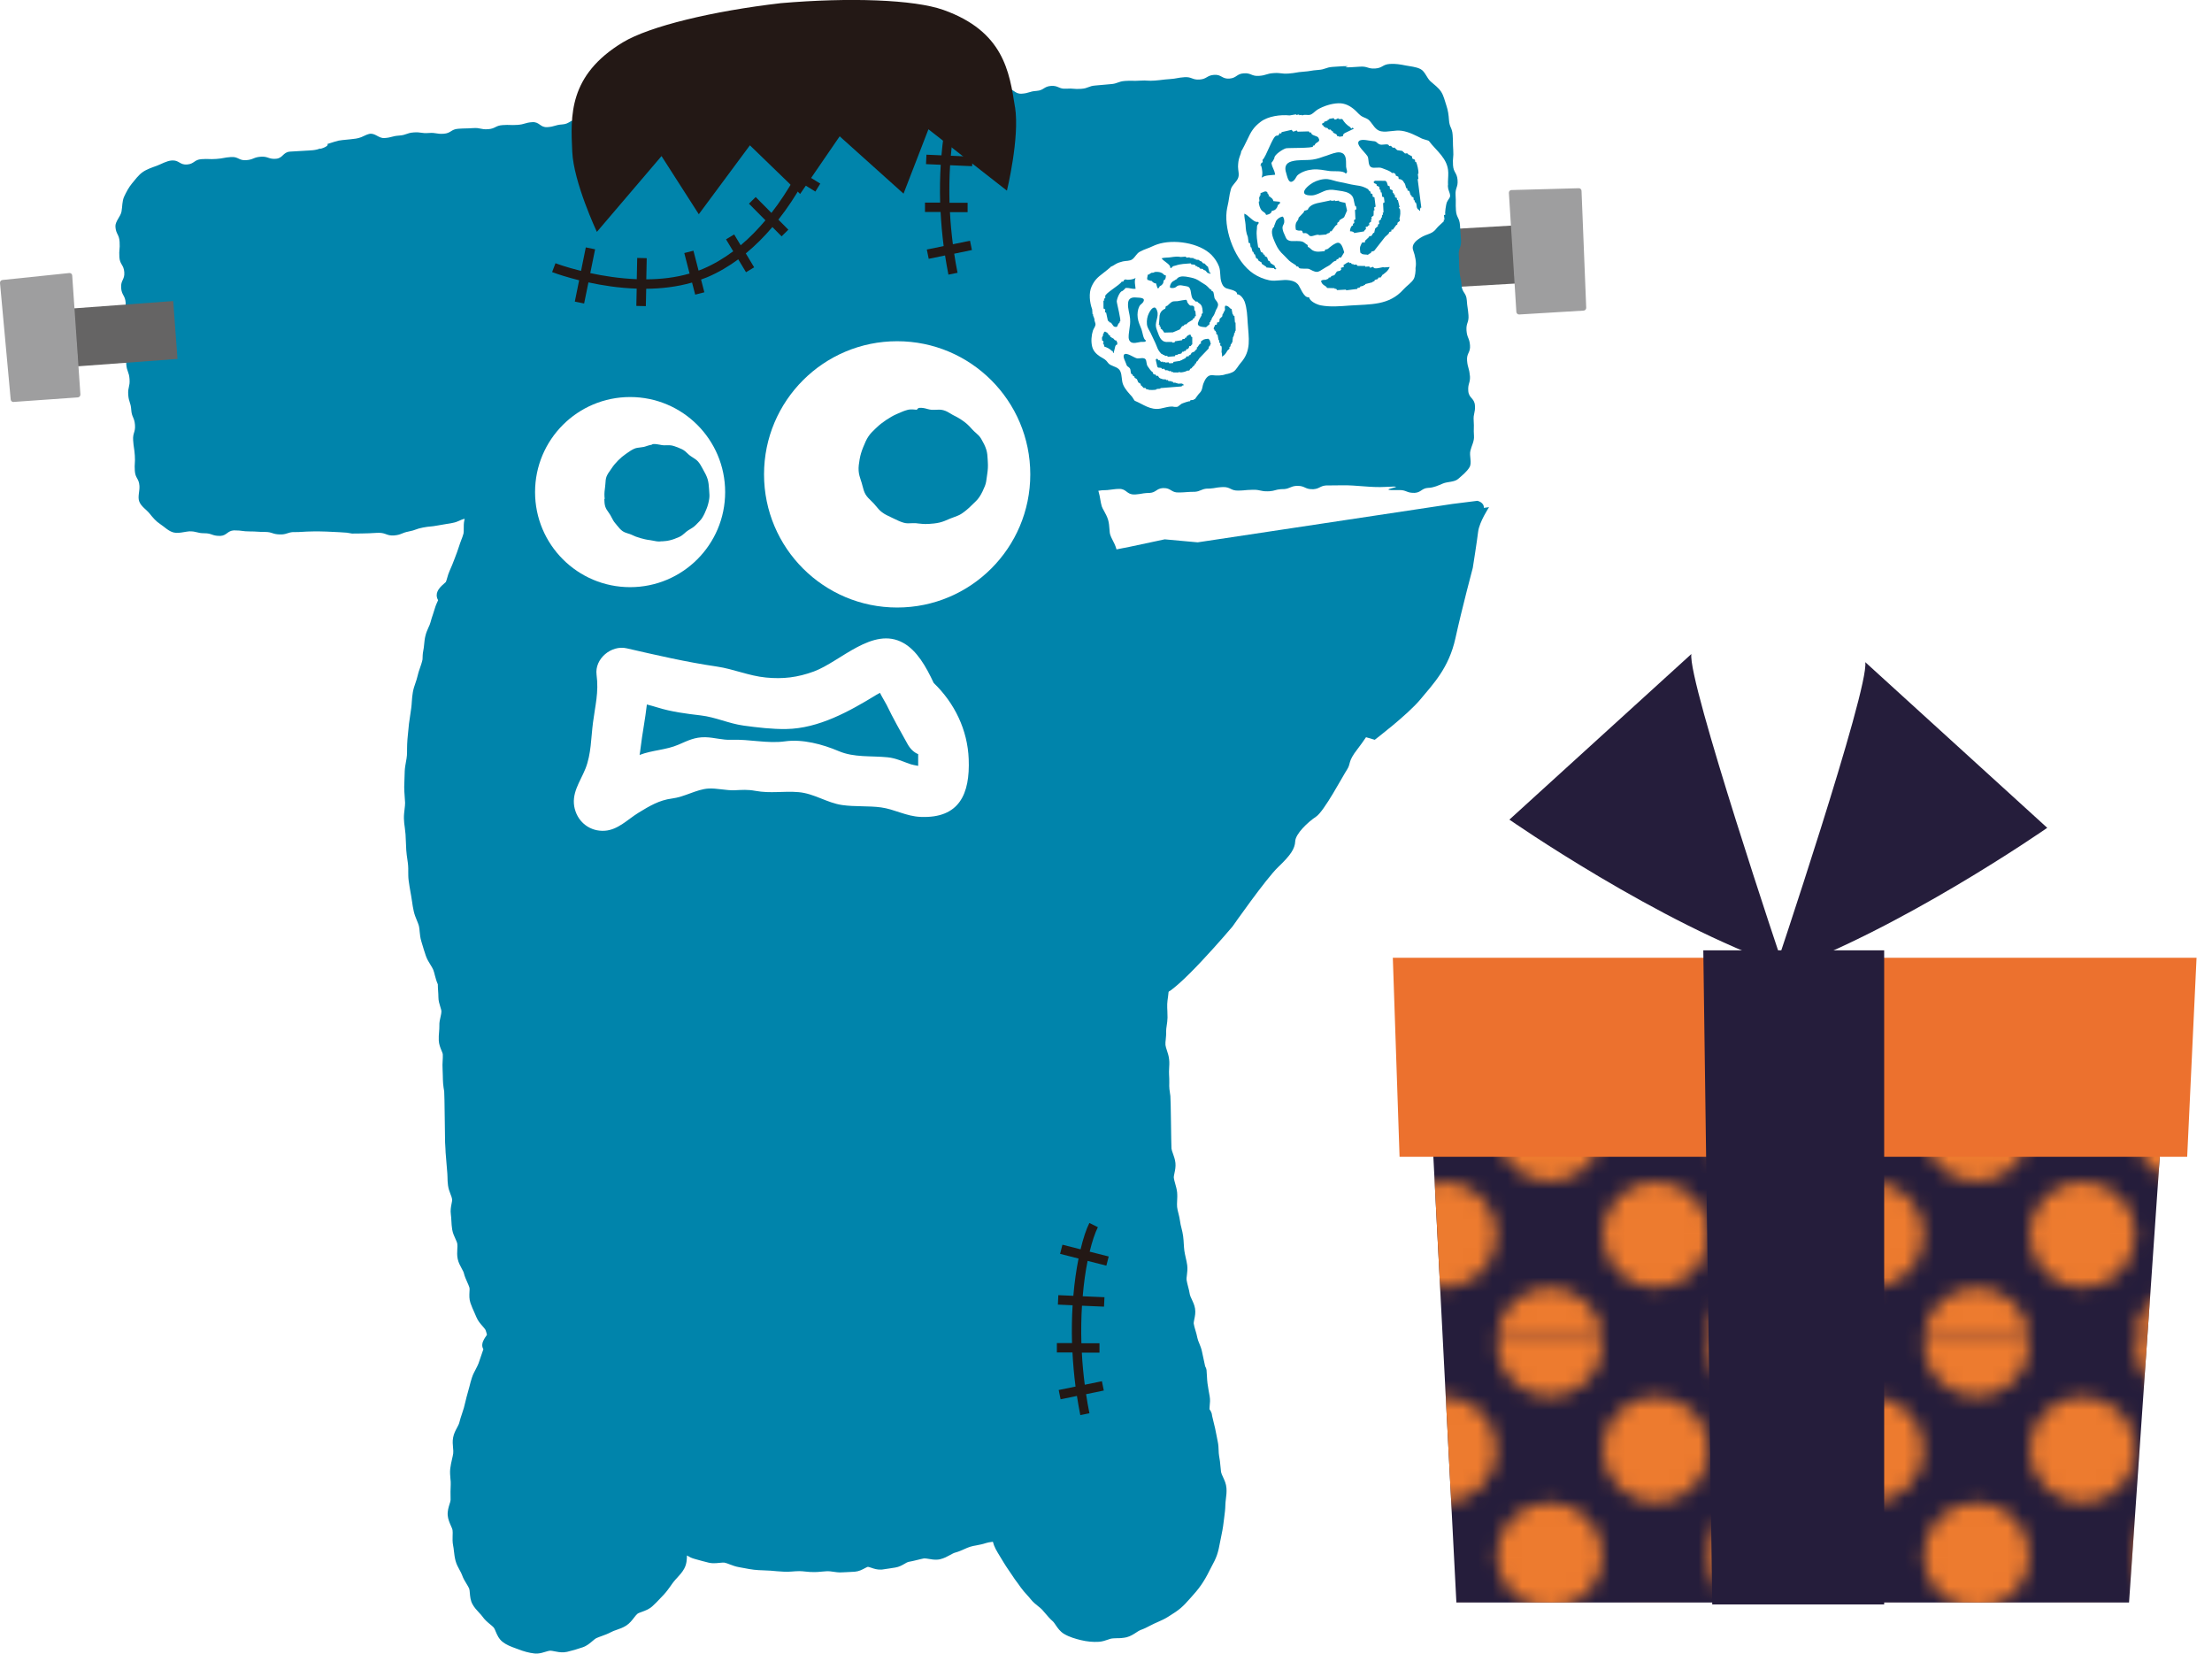<?xml version="1.0" encoding="UTF-8"?>
<svg id="_レイヤー_1" data-name="レイヤー_1" xmlns="http://www.w3.org/2000/svg" xmlns:xlink="http://www.w3.org/1999/xlink" version="1.1" viewBox="0 0 302.08 225.86">
  <!-- Generator: Adobe Illustrator 29.6.1, SVG Export Plug-In . SVG Version: 2.1.1 Build 9)  -->
  <defs>
    <style>
      .st0 {
        fill: none;
      }

      .st1 {
        fill: #ec712e;
      }

      .st2 {
        fill: url(#_10_dpi_50_4);
      }

      .st3 {
        fill: #0084ab;
      }

      .st4 {
        stroke: #fff;
        stroke-linecap: round;
        stroke-linejoin: round;
        stroke-width: 4.23px;
      }

      .st4, .st5 {
        fill: #251d3b;
      }

      .st6 {
        fill: #9e9e9f;
      }

      .st7 {
        fill: #231815;
      }

      .st8 {
        fill: #fff;
      }

      .st9 {
        fill: #ed7b2f;
      }

      .st10 {
        fill: #656464;
      }
    </style>
    <pattern id="_10_dpi_50_4" data-name="10 dpi 50% 4" x="0" y="0" width="28.8" height="28.8" patternTransform="translate(8226.69 8052.57) scale(2.01)" patternUnits="userSpaceOnUse" viewBox="0 0 28.8 28.8">
      <g>
        <rect class="st0" x="0" width="28.8" height="28.8"/>
        <circle class="st9" cx="28.8" cy="28.8" r="3.6"/>
        <path class="st9" d="M14.4,32.4c1.99,0,3.6-1.61,3.6-3.6s-1.61-3.6-3.6-3.6-3.6,1.61-3.6,3.6,1.61,3.6,3.6,3.6Z"/>
        <path class="st9" d="M0,32.4c1.99,0,3.6-1.61,3.6-3.6s-1.61-3.6-3.6-3.6-3.6,1.61-3.6,3.6,1.61,3.6,3.6,3.6Z"/>
        <circle class="st9" cx="28.8" cy="14.4" r="3.6"/>
        <path class="st9" d="M14.4,18c1.99,0,3.6-1.61,3.6-3.6s-1.61-3.6-3.6-3.6-3.6,1.61-3.6,3.6,1.61,3.6,3.6,3.6Z"/>
        <path class="st9" d="M0,18c1.99,0,3.6-1.61,3.6-3.6s-1.61-3.6-3.6-3.6-3.6,1.61-3.6,3.6,1.61,3.6,3.6,3.6Z"/>
        <circle class="st9" cx="28.8" r="3.6"/>
        <path class="st9" d="M14.4,3.6c1.99,0,3.6-1.61,3.6-3.6s-1.61-3.6-3.6-3.6-3.6,1.61-3.6,3.6,1.61,3.6,3.6,3.6Z"/>
        <path class="st9" d="M0,3.6c1.99,0,3.6-1.61,3.6-3.6S1.99-3.6,0-3.6-3.6-1.99-3.6,0-1.99,3.6,0,3.6Z"/>
        <path class="st9" d="M-14.4,3.6c1.99,0,3.6-1.61,3.6-3.6s-1.61-3.6-3.6-3.6-3.6,1.61-3.6,3.6,1.61,3.6,3.6,3.6Z"/>
        <path class="st9" d="M-14.4,0"/>
        <path class="st9" d="M7.2,25.2c1.99,0,3.6-1.61,3.6-3.6s-1.61-3.6-3.6-3.6-3.6,1.61-3.6,3.6,1.61,3.6,3.6,3.6Z"/>
        <path class="st9" d="M21.6,25.2c1.99,0,3.6-1.61,3.6-3.6s-1.61-3.6-3.6-3.6-3.6,1.61-3.6,3.6,1.61,3.6,3.6,3.6Z"/>
        <path class="st9" d="M7.2,10.8c1.99,0,3.6-1.61,3.6-3.6s-1.61-3.6-3.6-3.6-3.6,1.61-3.6,3.6,1.61,3.6,3.6,3.6Z"/>
        <path class="st9" d="M21.6,10.8c1.99,0,3.6-1.61,3.6-3.6s-1.61-3.6-3.6-3.6-3.6,1.61-3.6,3.6,1.61,3.6,3.6,3.6Z"/>
        <path class="st9" d="M-7.2,10.8c1.99,0,3.6-1.61,3.6-3.6s-1.61-3.6-3.6-3.6-3.6,1.61-3.6,3.6,1.61,3.6,3.6,3.6Z"/>
        <path class="st9" d="M-7.2,7.2"/>
      </g>
    </pattern>
  </defs>
  <path class="st3" d="M202.64,69.36c.06-.78-.88-.98-.88-.98l-3.43.43-34.77,5.24c-2.21-.2-4.5-.41-4.5-.41l-4.79,1.02-3.68.72s-1.65,7.91-1.54,9.65c.11,1.74-.08,3.3.22,6.01.3,2.71-2.79,3.6-.54,7.17,2.25,3.57,3.77,7.3,4.56,9.91.79,2.61,4.2,27.02,5.56,27.49,1.36.48,9.47-9.11,9.47-9.11,0,0,4.56-6.52,6.25-8.13,1.69-1.61,2.26-2.48,2.31-3.5.04-1.02,1.73-2.63,2.84-3.36,1.11-.73,3.65-5.54,4.23-6.42.58-.88.04-1.02,1.44-2.82.39-.5.78-1.05,1.16-1.61l1.19.35s4.47-3.4,6.22-5.5c1.74-2.1,3.9-4.28,4.8-8.37.9-4.1,2.37-9.61,2.37-9.61,0,0,.57-3.59.73-4.93.16-1.34,1.49-3.35,1.49-3.35l-.69.09Z"/>
  <g>
    <path class="st4" d="M299.97,130.77h-40.93v-1.02h-8.66c14.74-6.68,29.2-16.73,29.2-16.73l-24.85-22.62c.46,2.98-8.31,29.85-11.46,39.35h-.45c-2.75-8.28-12.31-37.36-11.83-40.47l-24.86,22.62s16.17,11.24,31.74,17.85h-3.53v1.02s-44.13,0-44.13,0l.92,27.17h4.62l3.15,60.86h36.66v.28h23.49v-.28h31.71l4.19-60.86h3.75l1.28-27.17Z"/>
    <g>
      <polygon class="st5" points="290.75 218.8 198.89 218.8 195.01 143.71 295.93 143.71 290.75 218.8"/>
      <polygon class="st2" points="290.75 218.8 198.89 218.8 195.01 143.71 295.93 143.71 290.75 218.8"/>
      <polygon class="st1" points="298.69 157.94 191.13 157.94 190.21 130.77 299.97 130.77 298.69 157.94"/>
      <polygon class="st5" points="257.31 219.07 233.83 219.07 232.61 129.76 257.31 129.76 257.31 219.07"/>
      <path class="st5" d="M230.99,89.29l-24.86,22.62s20.39,14.19,37.42,20.05c0,0-13.13-39.04-12.57-42.67Z"/>
      <path class="st5" d="M254.73,90.41l24.85,22.62s-20.38,14.19-37.42,20.05c0,0,13.13-39.04,12.57-42.67Z"/>
    </g>
  </g>
  <g>
    <g>
      <g>
        <g>
          <rect class="st10" x="193.07" y="31.2" width="13.63" height="7.93" transform="translate(-1.69 11.55) rotate(-3.3)"/>
          <path class="st6" d="M216.27,42.41c.2-.01.36-.19.35-.39l-.64-15.96c0-.2-.18-.37-.38-.36l-9.19.25c-.2,0-.36.18-.35.38l1.02,16.26c.01.2.19.36.39.35l8.79-.53Z"/>
        </g>
        <path class="st3" d="M200.72,51.27c-.07-1.03-.29-1.01-.37-2.04s.48-1.07.4-2.09-.41-1-.48-2.03.35-1.06.27-2.08-.16-1.02-.23-2.05-.64-.99-.71-2.01-.23-1.02-.3-2.04-.01-1.03-.08-2.06c-.07-1.03.37-1.06.3-2.08s-.07-1.03-.14-2.05c-.07-1.03-.48-1-.55-2.02-.07-1.03.02-1.03-.05-2.06s.35-1.06.27-2.08-.55-.99-.62-2.02.1-1.04.03-2.07-.01-1.03-.08-2.06-.43-1-.5-2.03c-.05-.71-.13-1.32-.35-1.97-.23-.67-.35-1.32-.72-1.9-.39-.59-.94-.96-1.45-1.42-.52-.47-.75-1.36-1.37-1.68-.62-.32-1.39-.36-2.08-.5-.67-.14-1.39-.25-2.1-.2-1.02.07-.98.55-2,.62s-1.04-.32-2.06-.25c-4.65.33.98-.31-3.73.03-1.01.07-.99.35-2.01.42s-1.01.17-2.02.24-1,.18-2.02.25-1.03-.13-2.04-.06-.99.31-2.01.38-1.05-.42-2.06-.35-.97.65-1.98.72-1.06-.58-2.07-.51-.98.57-1.99.64-1.05-.39-2.06-.32c-1.01.07-1,.19-2.02.26s-1.01.12-2.02.2-1.02-.06-2.03.01-1.02-.03-2.03.04-.99.37-2,.44-1.01.11-2.02.18-.99.39-2,.46-1.02-.09-2.04-.02c-1.01.07-1.05-.45-2.06-.38s-.97.61-1.99.68-1,.31-2.01.38-1.07-.73-2.08-.66-1,.24-2.01.31-.97.62-1.99.69-1.05-.43-2.06-.36-1,.31-2.01.38-.99.33-2.01.4-1.04-.33-2.05-.25-1.01.16-2.02.23-1.03-.17-2.04-.09-.97.64-1.99.71-1.03-.12-2.04-.04-1.02.02-2.03.09-1,.25-2.01.32-1.02-.05-2.03.02-1.01.13-2.02.2-1.03-.25-2.05-.18-1.02,0-2.03.06-.97.66-1.98.73-1.02-.05-2.03.02-1,.17-2.02.24-1.03-.25-2.04-.18-.99.36-2,.43-1.01.09-2.02.17-1.07-.72-2.08-.65-1,.17-2.02.24-1,.27-2.01.34-1.01.12-2.02.19-1.02-.01-2.03.06-1,.23-2.01.3-1.03-.25-2.05-.17-.98.58-1.99.65-1,.3-2.01.37-1.07-.75-2.08-.68-1,.3-2.01.37-1.02-.04-2.03.03-.98.49-1.99.56-1.03-.22-2.04-.15-1.02.02-2.03.09-.97.61-1.99.68c-1.01.07-1.03-.18-2.04-.1s-1.03-.15-2.04-.08-.99.36-2,.43-1,.27-2.01.34c-.81.06-1.29-.76-2.1-.56-.38.09-.71.3-1.07.44-.48.19-1,.24-1.51.29-1.92.2-1.28.07-3.11.64.31.38-1.5.85-.93.58-.65.31-1.4.29-2.13.34-1.01.07-1.01.05-2.03.12s-.95.91-1.96.98-1.04-.35-2.05-.28-.99.4-2,.47-1.05-.5-2.06-.43-1,.19-2.01.26-1.02-.04-2.03.03-.97.66-1.98.73-1.06-.62-2.07-.55c-.71.05-1.4.48-2.04.72-.66.24-1.37.47-1.94.87-.57.4-1.01,1.01-1.46,1.55-.44.53-.77,1.16-1.07,1.8-.29.63-.23,1.34-.36,2.04-.12.67-.88,1.35-.83,2.06.07,1.04.5,1.01.57,2.06s-.1,1.06-.03,2.1.59,1.01.67,2.05-.5,1.08-.43,2.13.55,1.01.62,2.05-.58,1.09-.51,2.13.46,1.02.53,2.06.31,1.03.39,2.07-.41,1.08-.33,2.12.38,1.02.45,2.06-.25,1.07-.18,2.11c.07,1.04.34,1.02.41,2.06s.43,1.02.51,2.06-.32,1.07-.25,2.11c.07,1.04.16,1.04.23,2.08s-.07,1.05,0,2.09.56,1.01.63,2.05c.05.73-.27,1.5-.02,2.15.26.67.96,1.08,1.4,1.62.45.56.87,1.07,1.46,1.45.59.39,1.12.96,1.81,1.14.23.06.47.07.71.05.47-.03.96-.16,1.44-.2,1.03-.02,1.04.26,2.07.26,1.03,0,1.03.36,2.07.36.05,0,.09,0,.14,0,.85-.06.94-.69,1.79-.75.04,0,.09,0,.14,0,1.03,0,1.03.14,2.06.14,1.03,0,1.03.07,2.06.07,1.03,0,1.03.33,2.06.34.1,0,.2,0,.28,0,.68-.05.83-.27,1.5-.32.08,0,.18,0,.28,0,.34,0,.56,0,.75-.02,2.35-.17,4.7-.01,7.05.15-.26.03-.53.05-.79.08,1.36-.02,2.73,0,4.09-.1.1,0,.21-.01.33-.01,1.01,0,1.07.43,2.1.36,1.01-.09,1-.35,1.99-.54.99-.19.96-.35,1.95-.54.99-.19,1.01-.09,2-.28.99-.19,1-.15,1.99-.34.9-.17.95-.39,1.7-.58-.01.06-.02.11-.03.17-.1.43-.09.83-.09,1.19,0,.26,0,.5-.03.65-.08.31-.2.62-.33.95-.09.25-.19.5-.27.77-.17.53-.37,1.09-.61,1.7-.23.6-.44,1.15-.68,1.66-.15.33-.25.66-.33.95-.06.22-.12.42-.19.59-.05.06-.18.17-.26.24-.29.25-.69.59-.9,1.1-.1.25-.18.67.1,1.15-.15.33-.33.71-.45,1.13-.07.26-.16.52-.25.79-.12.35-.24.71-.34,1.1-.05.21-.16.46-.28.71-.15.34-.32.72-.42,1.16-.1.4-.13.79-.17,1.16-.03.29-.05.57-.11.81-.09.43-.1.85-.11,1.23-.02.1-.04.2-.07.3-.07.26-.16.53-.26.81-.14.4-.28.81-.38,1.27-.06.26-.15.53-.25.82-.14.4-.28.81-.36,1.27-.08.44-.11.86-.14,1.27-.02.32-.04.61-.08.89-.1.68-.21,1.41-.31,2.15-.06.51-.11,1.02-.15,1.52-.02.21-.04.43-.06.64-.04.43-.04.85-.05,1.25,0,.32,0,.62-.02.91-.02.27-.07.56-.13.87-.07.4-.15.82-.17,1.28-.03.77-.05,1.48-.07,2.16,0,.43.03.84.06,1.24.03.32.05.63.06.92,0,.27-.03.56-.07.87-.05.39-.1.83-.09,1.29.01.43.06.84.12,1.23.04.32.08.63.1.92l.03.64c.02.5.04,1.01.07,1.52.03.44.09.86.15,1.27.04.27.08.54.1.81.03.26.02.54.02.84,0,.4,0,.82.06,1.26.07.55.17,1.1.26,1.62l.08.45c.04.25.08.5.12.76.06.43.13.88.23,1.32.1.46.27.88.42,1.24.11.27.22.52.28.75.06.23.09.5.11.8.04.4.08.84.22,1.3l.11.37c.16.54.33,1.1.52,1.65.16.46.41.86.62,1.2.15.24.29.47.38.68.09.23.16.49.23.78.1.37.21.8.4,1.21,0,.31.02.61.04.9s.04.59.04.86c0,.5.14.93.26,1.32.08.25.15.48.15.64,0,.18-.05.43-.11.69-.09.38-.19.8-.17,1.28,0,.25-.01.53-.04.83-.03.36-.06.74-.04,1.14.02.53.21.99.36,1.36.09.21.19.45.19.58.01.26,0,.54-.02.84-.02.36-.04.73-.01,1.13.02.29.02.58.03.87,0,.35.02.72.04,1.09.03.39.09.75.15,1.1.05.3.1,6.69.12,6.95.02.28.04.57.05.87.01.35.03.72.07,1.09.03.29.05.57.07.86.02.36.05.72.09,1.09.03.27.04.55.05.85,0,.36.02.73.07,1.11.06.47.21.87.35,1.23.1.25.19.49.21.67.02.14-.03.4-.08.64-.08.4-.17.9-.09,1.44.04.26.05.55.07.85.02.38.04.78.11,1.2.08.49.27.9.44,1.27.12.26.23.5.26.69.03.18.02.45,0,.72-.02.41-.05.87.06,1.37.11.5.34.91.54,1.28.13.24.26.47.3.65.11.45.29.84.45,1.2.12.26.23.51.3.74.04.13.03.4.01.63-.02.43-.05.96.14,1.5.15.44.34.86.52,1.26.1.22.2.45.29.67.21.51.56.9.83,1.21.17.2.34.38.41.52.06.13.14.43.2.67-.18.25-.41.58-.56.96-.06.16-.19.59.07,1.01-.14.38-.26.75-.38,1.11-.09.28-.18.55-.28.82-.09.24-.23.5-.37.78-.18.34-.39.73-.53,1.16-.14.41-.24.82-.34,1.21-.07.29-.15.57-.23.84-.13.43-.23.86-.33,1.27-.06.27-.13.53-.2.8-.07.26-.16.53-.26.82-.13.39-.27.79-.37,1.22-.04.18-.17.42-.3.67-.21.39-.44.82-.54,1.35-.1.51-.05,1-.01,1.42.03.29.05.56.02.76-.04.26-.1.53-.17.82-.09.41-.19.83-.24,1.29-.05.48,0,.93.03,1.33.03.3.06.58.04.83-.04.62-.03,1.25-.02,1.92v.17c0,.11-.07.36-.14.56-.13.42-.3.95-.25,1.55.05.53.25.98.42,1.37.11.25.22.48.24.65.03.2.02.45.01.72-.01.41-.03.88.07,1.37.05.23.08.49.11.77.05.42.1.86.22,1.31.13.48.35.89.55,1.25.13.24.26.47.33.67.16.47.4.87.62,1.22.14.23.27.45.36.65.05.12.07.38.09.62.04.44.08,1,.36,1.51.25.47.6.83.9,1.16.18.19.35.37.46.53.32.46.71.78,1.05,1.06.19.16.37.3.5.45.08.09.18.33.26.53.19.45.42,1,.93,1.41.54.43,1.17.66,1.72.86.14.05.28.1.41.15.76.3,1.5.5,2.2.58.15.02.32.02.48.01.4-.03.75-.14,1.07-.24.24-.07.46-.14.63-.15.13,0,.37.04.6.09.38.08.81.16,1.29.13.14-.01.28-.03.42-.06.69-.16,1.44-.38,2.16-.63.54-.19.94-.53,1.29-.83.21-.18.41-.35.57-.42.22-.1.46-.19.72-.28.4-.14.85-.31,1.3-.55.19-.11.45-.19.72-.29.41-.14.87-.3,1.31-.58.48-.31.79-.72,1.07-1.08.17-.22.33-.42.46-.53.13-.1.39-.19.64-.28.44-.16.93-.34,1.37-.72.43-.38.8-.78,1.16-1.16.13-.14.26-.28.4-.42.39-.41.7-.85.98-1.24.13-.18.25-.37.39-.54.14-.19.32-.37.5-.57.34-.37.69-.75.95-1.23.35-.63.37-1.28.38-1.81.29.18.61.35.98.45l.17.05c.6.17,1.22.34,1.84.49.4.09.77.08,1.02.06.15-.01.29-.03.44-.04.12-.01.23-.03.35-.03.14-.01.25,0,.32,0,.22.04.47.14.73.24.37.14.79.3,1.26.38.26.04.51.09.77.14.41.08.84.16,1.28.21.43.05.85.07,1.25.08.29.01.56.02.82.04h.12c.63.06,1.29.12,1.94.15.35.02.68,0,.96-.02l.28-.02.26-.02c.17-.01.37-.02.57-.02.26,0,.54.03.83.06.39.04.8.08,1.24.07.16,0,.32-.01.48-.02.2-.01.39-.03.58-.05.17-.02.34-.03.51-.04.08,0,.17-.01.25-.01.2,0,.44.03.7.07.34.05.72.11,1.14.09.23-.01.46-.02.69-.03.38-.02.76-.03,1.13-.06.56-.04,1.01-.28,1.37-.47.14-.07.35-.19.43-.2.07,0,.3.08.46.13.37.13.82.28,1.34.25.03,0,.06,0,.1,0,.39-.05.77-.11,1.14-.17.23-.04.47-.08.7-.11.53-.08.96-.33,1.3-.53.15-.09.37-.21.45-.23.45-.08.86-.18,1.27-.28.3-.07.58-.15.91-.21.16-.01.39.03.64.07.35.06.74.13,1.17.1.14,0,.28-.03.4-.06.52-.12.96-.36,1.34-.57.26-.14.5-.28.7-.33.46-.12.88-.31,1.26-.48.28-.13.55-.24.8-.32.26-.08.55-.14.86-.19.41-.08.84-.16,1.28-.31.22-.08.51-.12.81-.16.05,0,.09-.01.14-.02.08.31.2.64.38.99.18.35.4.69.62,1.06.15.24.3.48.45.74.21.36.45.71.68,1.05.16.23.32.46.47.69.25.4.53.78.81,1.15.13.18.27.37.4.56.27.38.56.7.84,1.01.19.21.37.4.52.6.32.4.68.69,1.01.95.21.17.41.33.55.48.16.17.31.35.45.52.3.35.61.72.99,1.05.13.11.27.32.42.54.26.39.59.86,1.11,1.18.78.47,1.65.69,2.28.85.85.21,1.69.29,2.49.24.49-.03.93-.19,1.28-.31.17-.06.34-.12.43-.13.08-.01.17-.02.25-.03.16-.01.33-.01.49-.02.2,0,.4,0,.6-.02.27-.02.51-.06.74-.11.54-.14.98-.43,1.33-.66.21-.14.4-.26.55-.32.52-.18.96-.41,1.4-.64.16-.08.32-.16.48-.24.19-.09.37-.17.56-.25.43-.19.88-.39,1.32-.67.11-.07.22-.14.33-.21.47-.29.95-.6,1.4-.98.46-.39.84-.81,1.2-1.22.09-.1.18-.2.27-.3.41-.45.89-1,1.33-1.63.41-.59.78-1.23,1.17-2.02.09-.19.19-.37.29-.56.26-.48.52-.97.72-1.55.19-.56.3-1.13.4-1.67.04-.2.07-.39.12-.59.14-.67.3-1.45.39-2.27.02-.21.05-.42.08-.63.07-.53.14-1.07.15-1.66,0-.24.04-.52.07-.8.06-.45.12-.96.08-1.49-.04-.59-.27-1.08-.47-1.51-.13-.27-.24-.52-.27-.7-.03-.25-.06-.51-.08-.77-.04-.47-.09-.95-.19-1.46-.04-.21-.05-.47-.06-.74-.01-.35-.03-.75-.12-1.17-.06-.27-.11-.55-.16-.82-.06-.34-.13-.69-.21-1.04l-.06-.24c-.12-.49-.23-.96-.34-1.42-.02-.43-.24-.74-.36-.91,0-.13.01-.32.03-.49.04-.37.08-.79,0-1.25-.11-.57-.2-1.15-.3-1.79-.04-.27-.05-.56-.07-.87-.01-.3-.03-.61-.06-.93-.03-.23-.12-.41-.19-.53-.06-.29-.12-.58-.19-.88-.08-.35-.16-.71-.23-1.07-.08-.44-.24-.82-.38-1.17-.11-.27-.22-.53-.26-.75-.07-.39-.18-.74-.28-1.08-.09-.31-.18-.6-.22-.87-.02-.12.04-.39.08-.61.09-.41.19-.91.1-1.45-.08-.49-.28-.91-.45-1.27-.12-.25-.23-.48-.26-.65-.06-.38-.15-.74-.24-1.08-.08-.31-.16-.61-.2-.88-.03-.18,0-.44.04-.72.05-.39.1-.84.04-1.32-.05-.37-.13-.72-.21-1.06-.07-.32-.14-.62-.18-.91-.04-.3-.06-.61-.08-.94-.02-.34-.04-.7-.09-1.07-.05-.39-.14-.76-.23-1.11-.08-.31-.15-.6-.18-.87-.05-.4-.14-.77-.23-1.12-.08-.3-.15-.59-.18-.86-.03-.24-.01-.52,0-.82.02-.36.04-.77,0-1.2-.05-.43-.16-.82-.26-1.17-.08-.29-.16-.56-.19-.8-.02-.15.04-.41.09-.66.09-.41.18-.87.13-1.38-.05-.47-.2-.88-.33-1.25-.1-.27-.19-.52-.21-.72-.04-.36-.09-6.82-.15-7.16-.05-.33-.1-.64-.13-.94-.03-.27-.03-.57-.02-.89,0-.36,0-.74-.03-1.13-.02-.24,0-.53.01-.83.02-.36.05-.77,0-1.19-.04-.46-.18-.87-.3-1.24-.09-.28-.18-.54-.2-.74-.02-.22,0-.5.04-.8.03-.32.07-.69.05-1.08,0-.22.03-.5.08-.79.05-.32.1-.69.11-1.08,0-.29-.01-.58-.02-.85-.02-.35-.03-.69-.02-1.01.01-.32.06-.64.11-.99.03-.23.06-.47.08-.71.11-.07.22-.14.33-.22.62-.47,1.1-1.09,1.58-1.74.09-.12.2-.25.32-.39.33-.39.74-.87,1.01-1.51.28-.67.52-1.41.69-2.15.12-.5.08-.99.05-1.43-.02-.28-.04-.55-.01-.78.02-.22.08-.48.14-.75.09-.44.2-.93.21-1.48.01-.63,0-1.28-.02-1.91v-.3c-.02-.26-.02-.53-.02-.8,0-.45,0-.92-.03-1.39-.04-.72-.09-1.45-.14-2.17-.03-.4-.13-.79-.23-1.19-.08-.29-.15-.59-.2-.9-.03-.16-.05-.32-.08-.49-.07-.47-.15-.99-.26-1.55-.07-.37-.18-.73-.28-1.08-.09-.31-.18-.6-.24-.9-.05-.23-.08-.51-.1-.8-.03-.37-.07-.8-.18-1.23-.09-.38-.22-.74-.34-1.08-.11-.3-.21-.59-.28-.87-.09-.36-.18-.72-.28-1.09-.08-.29-.15-.58-.23-.88-.05-.2-.06-.47-.07-.76-.02-.39-.03-.83-.15-1.29-.09-.35-.2-.7-.3-1.04-.09-.3-.18-.61-.26-.92-.11-.43-.29-.81-.45-1.14-.13-.27-.25-.53-.31-.76-.06-.22-.08-.5-.11-.8-.03-.37-.07-.79-.19-1.22-.11-.4-.26-.75-.4-1.1-.12-.29-.23-.56-.31-.82-.07-.25-.11-.54-.15-.85-.05-.37-.11-.76-.22-1.16-.08-.29-.14-.59-.21-.91-.07-.35-.15-.71-.25-1.07-.1-.35-.2-.7-.3-1.05-.09-.3-.18-.6-.26-.9-.13-.45-.33-.83-.52-1.17-.14-.26-.27-.5-.33-.71-.08-.27-.13-.57-.19-.89-.07-.36-.13-.73-.24-1.11-.11-.37-.24-.72-.36-1.05-.11-.3-.22-.59-.3-.87-.07-.23-.09-.51-.12-.81-.04-.37-.08-.79-.2-1.22-.13-.45-.34-.84-.53-1.17-.14-.25-.27-.49-.33-.69-.08-.28-.14-.58-.2-.9-.07-.35-.14-.72-.25-1.09-.1-.35-.21-.7-.32-1.04-.09-.3-.18-.6-.27-.9-.08-.28-.15-.59-.21-.91-.07-.35-.14-.71-.25-1.08-.13-.44-.32-.82-.5-1.16-.13-.26-.26-.51-.32-.72-.07-.22-.09-.5-.11-.8-.03-.38-.06-.8-.18-1.23-.14-.47-.36-.86-.55-1.21-.14-.24-.26-.47-.32-.65-.09-.29-.14-.6-.2-.93-.06-.35-.12-.71-.23-1.06-.01-.04-.03-.08-.04-.13.14-.03.29-.05.5-.07.09,0,.19-.01.3-.01.17,0,.31-.01.43-.02.49-.04.68-.1,1.18-.14.12,0,.26-.02.43-.02,1.02-.02,1.03.78,2.05.76.14,0,.26,0,.37-.02.56-.04.73-.13,1.28-.17.11,0,.23-.01.37-.02.04,0,.08,0,.11,0,.87-.06.92-.6,1.79-.66.04,0,.07,0,.11,0,1.01-.02,1.03.63,2.04.6.37,0,.6-.02.8-.03.15-.01.28-.02.43-.03.2-.01.43-.03.8-.03.06,0,.11,0,.17,0,.8-.06.89-.38,1.69-.44.05,0,.11,0,.17,0,.14,0,.26,0,.36-.02.56-.04.73-.13,1.3-.17.11,0,.23-.01.36-.02,1.02-.02,1.03.5,2.04.48.33,0,.55-.02.73-.03.21-.01.36-.03.57-.05.18-.01.4-.02.73-.03,1.01-.02,1.02.23,2.03.21.09,0,.17,0,.25-.01.7-.05.83-.23,1.53-.28.08,0,.16,0,.25-.01.06,0,.11,0,.17,0,.8-.06.89-.38,1.69-.44.05,0,.11,0,.17,0,1.01-.02,1.02.47,2.04.45.05,0,.1,0,.14,0,.83-.06.9-.45,1.73-.51.05,0,.09,0,.14,0,1.01-.02,1.01,0,2.03-.02,1.98-.04,3.93.34,5.92.22,4.11-.24-2.24.53,1.87.43,1.02-.02,1.02.4,2.04.38.04,0,.08,0,.11,0,.88-.06.92-.62,1.82-.68.03,0,.05,0,.08,0,.73-.05,1.29-.32,1.93-.59.66-.28,1.55-.17,2.09-.63.53-.47,1.19-.98,1.55-1.6.36-.6-.05-1.55.12-2.25.16-.68.55-1.3.49-2.03-.07-1.03.03-1.04-.04-2.07s.24-1.05.17-2.08-.84-.97-.91-2,.3-1.05.23-2.08Z"/>
        <path class="st8" d="M78.5,110.46c.48,1.86,2.13,3.1,4.09,2.97,1.81-.12,3.14-1.56,4.59-2.45,1.5-.92,2.85-1.73,4.58-1.95,1.75-.22,3.35-1.25,4.95-1.36,1.13-.08,2.45.28,3.63.23,1.01-.05,1.78-.11,2.8.08,2.13.39,3.85,0,5.92.18,2.12.18,3.87,1.46,5.95,1.76,1.75.25,3.57.09,5.3.32,1.86.25,3.43,1.22,5.43,1.3,5.27.21,6.74-3.12,6.55-7.9-.15-3.95-1.91-7.63-4.78-10.39-1.05-2.25-2.3-4.44-4.16-5.47-4.14-2.31-8.57,2.56-12.2,3.9-2.23.82-4.21,1.06-6.55.83-2.36-.23-4.4-1.16-6.71-1.5-4.18-.61-8.21-1.55-12.31-2.49-2.09-.48-4.4,1.42-4.11,3.62.32,2.4-.19,4.19-.49,6.53-.27,2.09-.24,4.29-1.02,6.26-.75,1.87-2.01,3.43-1.46,5.55ZM87.34,103.11c.05-.3.1-.59.13-.9.25-2.1.65-4.05.87-6.02.48.12.97.26,1.46.41,1.89.59,3.92.85,5.89,1.08,2.05.24,3.82,1.11,5.85,1.39,1.9.26,3.91.5,5.83.47,4.44-.07,8.66-2.43,12.33-4.68.15-.09.31-.17.47-.26.31.62.83,1.46.91,1.64.88,1.83,1.87,3.58,2.86,5.35.39.7.89,1.15,1.45,1.38,0,.46-.01,1.12,0,1.6-.45-.08-.9-.18-.98-.21-1.11-.36-2-.84-3.19-.96-2.29-.23-4.56.06-6.7-.85-2.19-.93-4.92-1.66-7.3-1.33-2.41.34-4.86-.31-7.36-.21-1.22.05-2.31-.32-3.53-.35-1.45-.03-2.39.46-3.66,1.01-1.73.75-3.55.73-5.33,1.41Z"/>
        <circle class="st8" cx="86.05" cy="67.19" r="12.98"/>
        <circle class="st8" cx="122.52" cy="64.77" r="18.18"/>
        <g>
          <path class="st3" d="M82.57,68.15c0-.12,0-.24-.02-.36-.03-.47.03-.91.09-1.35.02-.14.03-.28.04-.44.02-.3.03-.62.15-.93.13-.33.33-.61.52-.87.07-.1.14-.19.2-.29.22-.34.5-.67.86-1.04.34-.34.68-.63,1.03-.87l.2-.14c.3-.21.6-.42.95-.58.28-.13.57-.16.86-.19.17-.02.33-.04.47-.07.13-.03.26-.07.39-.12.22-.07.45-.14.69-.18.06-.05.13-.08.2-.09,0,0,0,0,0,0,.32-.02.62.04.91.09.15.03.29.06.43.07.15.02.31.01.47,0,.29,0,.58-.01.88.07.44.13.86.29,1.27.49.29.15.52.35.73.56.11.11.22.21.33.29.11.09.24.16.37.25.25.16.51.32.73.56.26.29.43.62.61.94.04.07.08.15.12.22.22.39.44.79.58,1.24.13.43.17.87.2,1.35,0,.09.02.19.02.28.03.36.06.72,0,1.09-.07.46-.19.92-.36,1.34-.16.41-.35.85-.6,1.24-.2.31-.47.57-.72.82-.07.07-.13.13-.2.2-.23.23-.5.39-.75.54-.12.07-.25.14-.36.23-.12.08-.23.18-.35.29-.22.19-.45.39-.74.52-.49.22-.9.37-1.29.46-.35.09-.71.12-1.02.14h-.17s-.17.02-.17.02c-.32.02-.62-.04-.9-.1-.15-.03-.3-.06-.44-.08-.49-.05-.93-.17-1.3-.27-.47-.13-.86-.28-1.24-.47-.13-.07-.29-.11-.45-.16-.27-.09-.56-.17-.81-.36-.28-.21-.49-.47-.7-.73-.08-.09-.15-.19-.23-.28-.24-.27-.4-.57-.55-.87-.05-.1-.1-.19-.15-.28-.07-.12-.15-.24-.24-.36-.17-.23-.36-.5-.46-.82-.1-.33-.11-.67-.12-1Z"/>
          <path class="st3" d="M117.41,62.65c.08-.49.23-.99.47-1.59l.04-.09c.19-.47.39-.96.69-1.4.26-.39.6-.71.92-1.02l.2-.19c.34-.33.75-.65,1.28-1.01.53-.35.98-.61,1.42-.8l.25-.11c.4-.18.82-.36,1.28-.48.1-.03.21-.04.33-.05.24-.02.48,0,.71.02.07,0,.14.01.21.02.02-.03.04-.07.07-.11.08-.09.19-.15.3-.15.38-.03.75.06,1.06.15.2.05.38.1.55.11.18.02.38,0,.59,0,.34-.02.69-.04,1.05.06.38.1.7.29,1.01.48.16.1.31.19.46.26.46.22.92.5,1.38.84.45.33.81.72,1.15,1.1l.02.02c.11.13.25.24.39.37.27.24.55.48.75.83.27.47.55.97.71,1.51.13.43.16.87.18,1.3,0,.12.01.24.02.36.04.54.01,1.08-.08,1.65-.02.14-.04.28-.06.43-.05.4-.1.81-.26,1.21-.19.47-.43,1.01-.76,1.5-.25.37-.58.68-.9.98-.08.08-.16.16-.24.23-.42.42-.85.77-1.27,1.05-.32.22-.68.34-1.02.47-.16.06-.32.12-.48.18l-.22.09c-.41.18-.83.37-1.31.48-.51.12-1.04.16-1.5.19h-.05s-.05,0-.05,0c-.45.03-.87-.02-1.27-.06-.11-.01-.23-.03-.34-.04-.18-.02-.38,0-.59,0-.34.02-.7.04-1.06-.06-.47-.13-.9-.34-1.31-.54l-.21-.1-.25-.12c-.41-.19-.84-.39-1.21-.67-.34-.25-.59-.56-.84-.86-.1-.12-.2-.24-.3-.35-.11-.12-.23-.23-.35-.35-.28-.27-.56-.54-.77-.89-.21-.36-.31-.76-.41-1.15-.04-.15-.08-.3-.12-.44-.03-.1-.06-.2-.1-.3-.14-.42-.28-.85-.31-1.32-.04-.53.05-1.04.13-1.54l.02-.13Z"/>
        </g>
      </g>
      <path class="st8" d="M197.75,25.3c-.04-.57.05-1.19.03-1.74-.05-1.93-1.61-2.94-2.65-4.32-.04-.06-.8-.24-.95-.32-.87-.43-1.74-.91-2.74-1.06-.95-.15-1.92.24-2.83.07-.79-.15-1.11-.95-1.58-1.45-.31-.33-.6-.35-.99-.56-.41-.22-.69-.62-1.04-.92-.62-.54-1.33-.93-2.22-.9-.96.03-2.03.38-2.83.85-.31.18-.65.58-.97.7-.38.14-.77-.08-1.13.11-.13-.12-.24-.06-.43-.03,0-.03,0-.06-.01-.1-.13.02-.26.04-.4.07,0-.03,0-.06-.01-.09-.3.05-.59.1-.89.15-1.24-.13-2.94.1-3.95.87-.97.73-1.33,1.37-1.82,2.43-.07.15-.74,1.51-.77,1.52-.03,0-.06,0-.09.01.13-.02-.18.8-.21.86-.15.39-.19.9-.2,1.31,0,.53.22,1.11-.02,1.62-.24.52-.79.89-.95,1.43-.12.41-.21.9-.27,1.32-.07.59-.25,1.15-.32,1.74-.32,2.76,1.21,6.85,3.66,8.49.64.43,1.41.75,2.17.91.92.19,1.86-.16,2.79.01.44.08.79.19,1.11.53.3.32.77,1.82,1.44,1.78.03,0,.07,0,.1,0,.07.55,1.07,1,1.57,1.1,1.31.25,2.63.13,3.96.03,2.85-.2,5.38.03,7.38-2.23.4-.45,1.1-.9,1.38-1.41.18-.31.28-1.12.24-1.49.16-.71-.06-1.7-.31-2.38-.34-.91.55-1.51,1.31-1.93.4-.21.9-.32,1.28-.55.46-.28.5-.5.86-.84.24-.23.48-.45.73-.68,0-.07-.02-.13-.03-.2.04,0,.08,0,.12-.01-.03-.2-.05-.4-.08-.61.07-.04.15-.08.22-.12-.17.01.1-1.49.16-1.61.38-.81.66-.62.29-1.61-.09-.23-.13-.48-.14-.73ZM180.54,16.88c.1-.05.19-.1.29-.14,0-.03,0-.06-.01-.1.17-.06.33-.12.5-.18,0-.03,0-.06-.01-.1.07-.01.14-.02.21-.03,0-.03,0-.06-.01-.1.2-.03.41-.07.62-.1.04.06.09.12.13.18.25.05.38-.16.5-.18,0,.03,0,.06.01.1.17.05.26.04.53.02.37.56.57.77,1.1,1.12.04.06.09.12.13.18.04,0,.07-.01.1-.02,0-.03,0-.07-.01-.1.15-.02,0,0,.12.08.04,0,.07-.01.11-.02,0,.03,0,.06.01.1-.4.19-.81.39-1.21.58-.19.14-.23.17-.26.43-.17.03-.35.05-.52.08,0-.03,0-.06-.01-.1-.07,0-.14.02-.21.03-.05-.09-.09-.18-.14-.27-.15-.08-.3-.15-.45-.23,0-.06-.02-.13-.03-.19-.03,0-.07.01-.1.02-.08-.09-.16-.17-.24-.26-.07.01-.14.02-.21.03-.08-.09-.16-.17-.24-.26-.07.01-.14.02-.2.03,0-.03,0-.06-.01-.1-.07-.02-.14-.04-.22-.06-.17-.16.09-.11-.24-.26,0-.06-.02-.13-.03-.19ZM187.16,26.21c0,.07.02.13.03.2.08.02.15.05.23.07.02.13.03.26.05.39.07.02.15.05.23.07.05.42.11.85.16,1.27-.07.04-.13.08-.2.12.02.13.03.26.05.39-.04,0-.07,0-.11.01,0,.23-.01.46-.02.69-.1.08-.2.15-.29.23.01.1.02.19.04.29-.04,0-.07,0-.11.01.01.1.03.19.04.29-.1.07-.2.15-.29.22.01.1.03.19.04.29-.04,0-.07,0-.11.01-.14.19-.07.16-.4.23.01.1.03.19.04.29-.15.1-.2.16-.28.32-.45.07-.9.15-1.35.22,0-.03,0-.06-.01-.1-.22-.1-.21-.13-.54-.14,0-.29.09-.51.22-.7.06-.04.13-.08.2-.12,0-.06-.02-.13-.03-.19.07-.04.13-.08.2-.12-.02-.13-.03-.26-.05-.39.07-.04.13-.08.2-.12-.02-.42-.04-.84-.06-1.26.07-.04.13-.08.2-.12-.02-.13-.03-.26-.05-.39-.03,0-.07,0-.1.01-.28-.68-.07-1.35-.87-1.79-.54-.29-1.21-.32-1.8-.42-.58-.09-1.01-.11-1.62.14-.53.21-1.02.52-1.6.57-.26.02-.93,0-1.07-.27-.27-.49.8-1.26,1.17-1.47.54-.31,1.37-.55,2.01-.48.52.06,1.08.3,1.64.39.7.11,1.38.33,2.11.43.41.06.83.11,1.22.28.14.06.4.17.51.25.16.13.14.29.39.37ZM182.33,27.35s0,.06.01.1c.17-.02.34-.04.51-.06,0,.03,0,.06.01.1.3.09.55.16.86.2.08.35.16.7.24,1.05-.14.3-.27.61-.4.92-.21.19-.49.25-.67.46,0,.03,0,.06.01.1-.09.07-.19.15-.28.22,0,.06.02.13.02.19-.09.07-.19.15-.28.22-.17.24-.35.48-.52.72-.07,0-.14.01-.2.02-.02.07-.05.13-.08.2-.13.04-.26.09-.39.13,0,.03,0,.06.01.09-.34.03-.67.06-1.01.09-.34-.21-1.06.34-1.35.07-.21-.21-.39-.4-.72-.33-.33.07-.1-.4-.47-.36-.27.03-.42,0-.66-.11-.05-.27-.08-.59,0-.85.11-.37.34-.38.37-.79.23-.24.47-.49.7-.74.02-.07.05-.13.07-.2.16-.05.32-.1.48-.15.18-.5.74-.76,1.25-.89.22-.06,1.94-.38,1.94-.42,0,.03,0,.06.01.1.17-.02.34-.04.51-.06ZM181,21.31c.23-.08.46-.17.7-.25.5-.16,1.15-.42,1.65-.13.6.34.44,1.28.48,1.85.05.36.19.62.1.77-.07.05.01.14-.2.12-.3-.41-1.66-.24-2.18-.32-.75-.11-1.5-.28-2.26-.21-.72.06-1.45.29-2,.71-.28.21-.32.51-.55.74-.76.76-.94-.49-1.1-.99-.24-.73-.1-1.32.73-1.56.94-.27,1.93-.12,2.9-.25.63-.09,1.17-.29,1.73-.49ZM172.22,22.61s-.06,0-.09.01c0-.03,0-.06-.01-.09.03,0,.06,0,.09-.01,0-.06-.02-.12-.02-.18.09-.07.17-.15.26-.22-.01-.09-.02-.18-.04-.28.53-.46,1.38-3.23,1.89-3.31.1-.01.19-.03.29-.04.05-.1.1-.21.16-.31.07.02.14.04.21.06.02-.07.05-.14.07-.2.45-.1.9-.2,1.35-.31.08.08.16.17.23.25.16-.06.32-.11.48-.17.04.06.08.12.12.17.5-.01,1.01-.03,1.52-.04.04.06.08.12.13.17.07,0,.13-.02.2-.03,0,.03,0,.06.01.09.05.36.82.35.98.64.37.67-.34.48-.55,1.05-.07,0-.13.02-.2.03,0,.03,0,.06.01.1.04.27-3.42.18-3.7.26-.4.11-1.64.89-1.58,1.36-.07.16-.27.51-.4.62.12.76.4.86.51,1.63-.62.08-1.33.03-1.85.4.18-.48.09-1.16-.06-1.64ZM171.93,27.51s.05-.02.07-.03c0-.17-.05-.35-.05-.52.02-.01.05-.02.07-.03,0-.06,0-.11-.02-.17.03,0,.06,0,.09-.01.07-.14.04-.17.05-.38.39-.1.67-.4.94-.11,0,.06.02.12.02.18.03,0,.06,0,.09-.01,0,.06.02.12.02.18.03,0,.06,0,.1-.01-.02.07-.05.13-.07.19.03,0,.06,0,.09-.01.23.24.48.27.57.68.29.03.59.06.88.09,0,.06.02.12.02.19,0,.06-.26.21-.29.27-.05.09-.04.2-.09.28-.1.17-.2.31-.4.41-.03.02-.35.13-.34.1-.02.06-.05.13-.07.19-.08.21-.52.34-.71.35-.11-.36-.36-.35-.58-.59-.27-.29-.42-.85-.42-1.23ZM174.29,36.7s-.06,0-.09,0c0,.03,0,.06.01.09-.07-.03-.13-.05-.2-.08,0-.03,0-.06-.01-.09-.35-.03-.71-.07-1.06-.1,0-.03,0-.06-.01-.09-.21-.14-.41-.27-.62-.41,0-.06-.02-.12-.02-.18-.14-.08-.27-.16-.41-.24-.04-.09-.09-.18-.13-.26-.07-.02-.13-.05-.2-.08-.06-.18-.11-.36-.17-.53-.03,0-.06,0-.09,0-.05-.12-.09-.24-.14-.35-.03,0-.06,0-.09,0-.06-.21-.12-.42-.18-.62-.03,0-.06,0-.09,0-.02-.18-.05-.36-.07-.54-.07-.02-.13-.05-.2-.07-.04-.27-.07-.54-.11-.81-.24-.53-.28-1.1-.31-1.66-.03-.47-.21-1.06-.16-1.51.57.25,1,.9,1.56,1.11.19.07.38-.08.39.15,0,.14-.14.19-.18.31-.08.18-.03.32-.06.51-.12.86.05,1.64.17,2.52.07.02.13.05.2.07.06.18.11.36.17.54.1.05.2.11.3.16,0,.06.02.12.02.18.07.03.13.05.2.07,0,.06.02.12.02.18.1.05.2.11.31.16.05.15.1.3.15.45.07.03.13.05.2.08.04.09.09.18.13.27.17.11.35.22.52.33.18.22-.08.18.24.35,0,.03,0,.06.01.09ZM179.84,37.12c-.37,0-.73-.24-1.05-.39-.27-.12-1.25.05-1.4-.17-.04-.06-.08-.12-.12-.18-.06,0-.13.01-.19.01-.04-.06-.08-.12-.12-.18-.42-.27-.84-.5-1.15-.87-.25-.29-.59-.58-.83-.84-.46-.49-.66-.94-.93-1.55-.23-.54-.51-1.24-.23-1.8.09-.18.23-.1.19-.36,0,.07.14-.32.14-.32.06-.16.09-.28.2-.42.19-.23.53-.48.85-.47.17.24.21.56.17.82-.03.22-.22.4-.23.66,0,.29.11.62.24.88.1.2.24.64.39.76.37.3.86.21,1.3.21.25,0,.67.01.9.13.21.11.37.3.6.41.01.09.02.18.04.27.26.06.42.35.66.47.53.28,1.05.15,1.62.1.01,0,.06-.17.08-.19.07-.07.23-.04.31-.09.13-.07.18-.13.28-.22.28-.23.55-.42.89-.58.75-.35.97.8,1.12,1.24-.14.24-.28.47-.43.71-.1,0-.2.02-.31.02-.03.07-.05.13-.08.2-.07,0-.14.01-.2.02-.03.07-.05.13-.08.2-.4.03-.63.45-.95.64-.3.18-.59.32-.87.51-.21.14-.54.37-.81.37ZM188.83,37.47c-.09.14-.18.27-.27.41-.11,0-.21.01-.32.02-.03.07-.05.13-.08.2-.14.04-.27.08-.41.12-.03.07-.05.13-.08.2-.07,0-.14,0-.21.01,0,.03,0,.06.01.1-.34.09-.69.17-1.03.26,0,.03,0,.06.01.1-.07,0-.14,0-.21.01,0,.03,0,.06.01.1-.17.04-.34.09-.51.13,0,.03,0,.06.01.1-.14.04-.27.08-.4.12,0,.03,0,.06.01.1-.51.06-1.03.13-1.53.19,0-.03,0-.06-.01-.1-.41.02-.82.05-1.22.07-.04-.06-.08-.12-.13-.18-.07,0-.13,0-.2.01,0-.03,0-.06-.01-.09-.34-.01-.68-.02-1.02-.03-.04-.06-.08-.12-.13-.18-.33-.23-.59-.31-.71-.8.19-.05.19-.11.19-.11.2-.01.4-.03.6-.04,0-.03,0-.06-.01-.09.07,0,.13,0,.2-.01.03-.06.05-.13.08-.19.07,0,.13,0,.2-.01l.18-.2c.13-.04.26-.08.39-.12.11-.17.23-.33.34-.5.16-.04.33-.09.5-.13,0-.03,0-.06-.01-.09.03,0,.07,0,.1,0-.01-.09-.02-.19-.04-.28.13-.04.26-.08.4-.12-.01-.09-.02-.19-.04-.28.26-.08.46-.41.79-.35,0,.03,0,.06.01.09.07,0,.14,0,.21-.02.04.06.09.12.13.18.07,0,.14-.01.21-.02,0,.03,0,.06.01.1.14-.01.28-.02.41-.03.04.06.09.12.13.18.35,0,.7.01,1.06.02,0,.03,0,.06.01.1.17-.01.35-.03.53-.04.04.06.09.12.13.18.14-.04.27-.08.41-.13.04.06.09.12.13.18.5.14,1.15-.22,1.39-.1.25-.02.5-.04.75-.05-.24.54-.49.69-.95,1.05ZM191.12,29.77c.02.13.03.26.05.39-.1.08-.2.15-.3.23-.02.1-.05.2-.07.31-.04,0-.07,0-.11.01-.16.21-.31.43-.47.64-.07,0-.14.01-.22.02,0,.07.02.13.03.2-.1.04-.21.09-.31.13-.03.07-.06.14-.08.21-.16.15-.33.29-.49.44-.5.63-.99,1.27-1.49,1.9-.14.04-.27.09-.41.13,0,.03,0,.06.01.1-.14.12-.17.15-.4.23,0,.03,0,.06.01.1-.24-.08-.62-.03-.87-.13,0,0-.14-.14-.23-.18-.12-.87-.01-.84.24-1.38.14-.01.28-.02.42-.04,0-.06-.02-.13-.03-.19.19-.18.38-.36.57-.54,0-.03,0-.07-.01-.1.11,0,.21-.02.32-.03.09-.14.18-.28.27-.42.04,0,.07,0,.11,0,.05-.2.09-.4.14-.6.13-.11.26-.22.39-.33,0-.06-.02-.13-.03-.19.07-.04.14-.08.2-.12-.02-.13-.03-.26-.05-.39.1-.08.2-.15.3-.23,0-.07-.02-.13-.02-.2.04,0,.07,0,.11-.01.02-.13.04-.27.06-.4.04,0,.07,0,.11-.01-.01-.1-.03-.2-.04-.29.04,0,.07,0,.11-.01-.02-.43-.04-.86-.06-1.28.07-.04.14-.08.2-.12-.03-.23-.06-.46-.09-.69-.08-.02-.15-.05-.23-.07-.02-.2-.05-.39-.08-.59-.04,0-.07,0-.11.01-.02-.13-.03-.26-.05-.39-.04,0-.07,0-.11.01-.02-.13-.03-.26-.05-.39-.12-.05-.23-.11-.35-.16,0-.07-.02-.13-.03-.2-.12-.05-.23-.1-.35-.16,0-.07-.02-.13-.03-.2.04,0,.07,0,.11-.01,0-.03,0-.06-.01-.1.51,0,1.02,0,1.53.01,0,.03,0,.07.01.1.04,0,.07,0,.11-.01.06.19.12.39.19.58.08.02.15.05.23.07.02.13.03.26.05.39.12.05.24.11.35.16.02.13.03.26.05.39.04,0,.07,0,.11-.01,0,.07.02.13.03.2.04,0,.07,0,.11-.01.02.13.03.26.05.4.08.02.15.05.23.07.01.1.03.2.04.3.04,0,.07,0,.11-.01.08.33.16.65.24.98-.04,0-.07,0-.11.01,0,.03,0,.07.01.1.03.14.07-.04.12.09.14.33.06,1.16-.06,1.31ZM193.73,23.73s-.08,0-.11.01c.03.23.06.47.09.7-.04,0-.07,0-.11.01.07.57.14,1.14.22,1.7.09.73.19,1.47.28,2.2-.04,0-.07,0-.11.01-.07.15-.06.18-.06.41-.04,0-.07,0-.11.01,0-.03,0-.07-.01-.1-.49-.24-.23-.59-.48-1.06-.04,0-.07,0-.11.01-.01-.1-.03-.2-.04-.3-.04,0-.08,0-.11.01-.02-.13-.03-.27-.05-.4-.08-.03-.16-.05-.24-.08,0-.07-.02-.13-.02-.2-.04,0-.07,0-.11.01-.06-.2-.13-.39-.19-.59-.08-.02-.16-.05-.24-.07-.01-.1-.03-.2-.04-.3-.04,0-.07,0-.11.01-.15-.25-.11-.59-.32-.77-.13-.31-.37-.49-.74-.52-.01-.1-.03-.2-.04-.3-.12-.05-.24-.11-.36-.16,0-.07-.02-.13-.03-.2l-.25-.17c-.07,0-.15.02-.22.03-.38-.36-.82-.44-1.34-.66-.48-.21-1.1.05-1.49-.13-.45-.2-.35-1-.47-1.38-.15-.49-1.73-1.67-1.23-2.19.36-.37,1.49-.02,1.94,0,.52.02.44.24.86.43.38.17.82-.09,1.22.06.04.06.09.12.13.18.07-.01.15-.02.22-.03.09.09.17.18.26.27.07-.01.15-.02.22-.03.13.12.25.24.38.35.23.04.46.07.69.11.13.12.26.24.38.35.11-.01.22-.03.33-.04,0,.03,0,.07.01.1.2.11.41.22.61.33.01.1.03.2.04.3.12.05.24.1.36.16.01.1.03.2.04.3.04,0,.07,0,.11-.01.13.22.38,1.22.32,1.59Z"/>
      <path class="st8" d="M160.24,55.54c.76.09.58-.06,1.12-.41.08-.05,1.13-.43,1.15-.33.02-.05.04-.1.06-.16.15-.01.3-.02.45-.04,0-.03,0-.05,0-.08.05,0,.1,0,.15-.01.14-.19.27-.37.41-.56.2-.28.36-.34.51-.67.12-.28.14-.62.25-.91.22-.56.56-1.23,1.27-1.14.53.07,1.29.07,1.8-.14.28-.02.87-.21,1.09-.38.35-.26.62-.8.92-1.14,1.52-1.7,1.1-3.43.97-5.49-.06-.98-.09-1.96-.42-2.9-.13-.36-.59-1.03-1.03-1,0-.03,0-.05,0-.07-.04-.51-1.28-.62-1.58-.8-.31-.18-.43-.43-.55-.76-.25-.69-.08-1.48-.34-2.17-.22-.57-.58-1.12-1.01-1.56-1.66-1.69-5.24-2.21-7.44-1.45-.47.16-.9.4-1.36.56-.34.12-.71.28-1.02.45-.41.22-.62.73-.99,1.01-.37.28-.87.2-1.3.3-.33.08-.73.2-1.01.38-.05.03-.64.42-.65.31,0,.02,0,.05,0,.07,0,.02-.95.78-1.06.86-.74.56-1.17.95-1.56,1.81-.41.9-.26,2.21.08,3.11.02.22.04.45.05.67.03,0,.05,0,.07,0,0,.1.02.2.02.3.03,0,.05,0,.08,0,.01.14-.01.23.1.31-.08.3.17.54.13.84-.03.25-.27.55-.35.8-.2.64-.27,1.45-.11,2.13.14.62.56,1.05,1.07,1.39.28.19.62.32.86.57.22.23.28.42.58.58.45.24,1.09.34,1.33.84.28.58.15,1.28.41,1.88.27.62.75,1.12,1.2,1.62.08.09.33.55.38.56,1.15.47,2.1,1.31,3.49,1.07.4-.07.83-.21,1.24-.26.19-.02.37-.03.55-.01ZM150.95,45.27c.17.21.08.03.24.13.03.05.06.09.09.14.03,0,.05,0,.07,0,0,.05,0,.1.01.15.08.04.16.09.24.13,0,.05,0,.1.01.15.08.04.16.09.24.13,0,.02,0,.05,0,.08.05,0,.1,0,.15-.01.08.09.17.19.25.28.08.02.15.04.23.06,0,.05,0,.1.01.15.03,0,.05,0,.07,0,.01.13.02.25.03.37-.19.06-.21.1-.28.25-.08.31-.15.61-.23.92-.03,0-.05,0-.07,0,0-.03,0-.05,0-.08-.08-.07-.07.04-.08-.07.02,0,.05,0,.07,0,0-.03,0-.05,0-.08-.05-.02-.1-.04-.16-.06-.35-.32-.55-.42-1.03-.59-.03-.19-.04-.25-.11-.37-.03,0-.05,0-.07,0,0-.09.13-.21.04-.38-.05-.02-.1-.04-.15-.06-.01-.15-.03-.3-.04-.45.02,0,.05,0,.07,0,0-.05,0-.1-.01-.15.02,0,.05,0,.07,0,.02-.13.03-.25.05-.38.02,0,.05,0,.07,0,.02-.08.04-.15.06-.23.05,0,.1,0,.15-.01ZM158.56,48.26c-.08-.06-.2-.23-.26-.31-.18-.24-.28-.53-.39-.81-.19-.49-.45-.94-.65-1.41-.15-.38-.42-.74-.55-1.1-.16-.45-.1-1.09.05-1.53.1-.3.53-1.22.96-1.1.22.06.35.55.37.74.04.43-.12.84-.2,1.25-.1.48-.02.78.14,1.18.16.41.28.88.59,1.21.45.49.93.24,1.48.33,0,.02,0,.05,0,.07.1,0,.2-.02.3-.02.02-.05.04-.1.06-.16.32-.05.64-.1.97-.15.02-.05.04-.1.06-.16.1,0,.2-.02.3-.02.02-.05.04-.1.06-.16.05,0,.1,0,.15-.01.02-.05.04-.1.06-.16.13-.13.28-.22.51-.27.05.23.07.22.18.36.02,0,.05,0,.07,0,0,.33,0,.65,0,.98-.11.08-.15.12-.21.24-.07,0-.15.01-.22.02-.01.24,0,.19-.13.31,0,.02,0,.05,0,.07-.07,0-.15.01-.22.02-.04.08-.09.16-.13.24-.07,0-.15.01-.22.02,0,.02,0,.05,0,.08-.08,0-.15.01-.23.02-.04.08-.09.16-.13.24-.17.04-.35.08-.52.12,0,.03,0,.05,0,.07-.1,0-.2.02-.3.02-.02.05-.04.1-.06.16-.32.03-.65.05-.97.08-.03-.05-.06-.1-.09-.14-.1,0-.2.02-.3.02-.03-.05-.06-.1-.09-.14-.05,0-.1,0-.15.01-.1-.16-.21-.12-.34-.21ZM158.36,44.34s-.07,0-.11,0c.04,0,.09-1.11.11-1.26.06-.34.25-.73.77-.93.03-.11.05-.22.08-.33.07-.03.14-.05.21-.08.19-.15.49-.52.78-.58.16-.04.42-.02.6-.04.22-.03.44-.08.66-.12.14-.03.28-.05.43-.06.03,0,.07,0,.09,0,.03,0,.04.02.06.04.1.1.06.24.14.35.08.1.26.4.44.4.07,0,.13,0,.2,0,.1.01.18.06.22.11.08.1.05.23.06.34,0,.06,0,.13.03.19.02.04.12.11.12.15.02.21.04.43.06.64-.04,0-.07,0-.11,0-.03.09-.06.18-.08.26-.07.03-.14.05-.21.08,0,.04,0,.09.01.13-.24.15-.47.29-.71.44-.07.07-.13.14-.2.21-.07,0-.14.01-.21.02-.06.07-.13.14-.2.21-.04,0-.07,0-.11,0-.2.14-.21.32-.39.48-.31.13-.62.26-.93.39-.39,0-.78.02-1.18.03-.09-.18-.22-.32-.36-.49-.04,0-.07,0-.11,0,0-.11-.02-.21-.03-.32-.04,0-.07,0-.11,0,0-.11-.02-.21-.03-.32ZM154.34,43.59c-.06-.73-.34-1.43-.29-2.17.04-.67.48-.86,1.09-.8.42.04,1.42-.03.95.66-.14.21-.37.29-.49.53-.24.47-.3,1.04-.23,1.58.07.56.32,1.07.52,1.59.14.36.23,1.34.58,1.49.04.14-.03.1-.06.16-.1.08-.32.03-.6.05-.44.06-1.12.32-1.47-.05-.29-.3-.21-.8-.17-1.18.02-.18.05-.36.07-.54.07-.43.13-.85.09-1.32ZM155.08,37.95c-.2.46-.04,1,0,1.48-.62.05-.74-.15-1.37-.11-.07.12-.31.33-.42.41-.38.03-.77,1.09-.78,1.41-.01.23.66,2.74.45,2.76-.03,0-.05,0-.07,0,0,.05,0,.1.01.15-.4.25-.13.72-.7.56-.25-.07-.37-.62-.66-.6-.02,0-.05,0-.07,0,0-.05,0-.1-.01-.15-.05-.02-.1-.04-.16-.06-.08-.37-.16-.74-.24-1.11-.05-.02-.1-.04-.16-.06.02-.13.03-.25.04-.38-.08-.04-.16-.09-.24-.13,0-.35,0-.7-.01-1.05.05-.03.1-.06.14-.09-.03-.05-.06-.1-.09-.14.07-.06.14-.11.21-.17,0-.07-.01-.15-.02-.22-.03-.4,1.98-1.51,2.25-1.99.08,0,.15-.01.22-.02.04-.08.09-.16.13-.24.05,0,.1,0,.15-.01,0-.02,0-.05,0-.07.02,0,.05,0,.07,0,0,.03,0,.05,0,.07.41.03.96-.01,1.31-.23ZM158.65,37.25c.23.13.26.33.56.35.02.15-.01.51-.17.61-.05.03-.1.06-.14.09.02-.01-.02.25-.03.28-.05.17-.14.27-.27.38-.05.05-.15.06-.21.11-.04.04-.12.26-.17.27-.05,0-.1,0-.15.01-.07-.22-.14-.44-.2-.66-.34,0-.41-.19-.63-.33,0-.02,0-.05,0-.07-.05.03-.1.06-.14.09,0-.02,0-.05,0-.07-.05,0-.1,0-.15.01,0-.02,0-.05,0-.07-.05,0-.1,0-.15.01-.27-.16-.07-.43-.06-.75.17-.04.19-.02.29-.1,0-.02,0-.05,0-.07.05,0,.09,0,.14-.02,0-.02,0-.04.01-.06.14-.02.29-.02.43-.05,0-.02.01-.04.01-.06.3-.06.77-.04,1.04.12ZM165.23,37.4c-.18-.22-.11-.02-.31-.13-.11-.12-.22-.23-.33-.35-.08-.02-.15-.04-.23-.06-.03-.05-.06-.1-.09-.14-.13-.02-.25-.03-.38-.04-.06-.07-.11-.14-.17-.21-.05,0-.1,0-.15.01-.03-.05-.06-.1-.09-.14-.05,0-.1,0-.15.01-.06-.07-.11-.14-.17-.21-.15-.01-.3-.03-.46-.04-.03-.05-.06-.1-.09-.14-.73.06-1.38.06-2.06.3-.15.05-.27.04-.4.13-.09.06-.1.17-.22.2-.18.04-.09-.14-.17-.28-.25-.4-.83-.63-1.13-1.04.36-.12.86-.08,1.24-.14.46-.07.92-.14,1.39-.04.23-.02.45-.04.67-.05.03.05.06.1.09.14.15-.01.3-.02.45-.04,0,.02,0,.05,0,.07.18.01.35.02.53.03,0,.02,0,.05,0,.08.1.02.2.03.3.05,0,.03,0,.05,0,.08.15.01.3.02.45.04.03.05.06.1.09.14.08.02.15.04.23.06.08.09.17.19.25.28.05,0,.1,0,.15-.01.14.14.27.28.41.42.02,0,.05,0,.07,0,.07.27.14.54.22.81.03,0,.05,0,.07,0,.03.05.06.1.09.14-.02,0-.05,0-.07,0,0,.02,0,.05,0,.07-.02,0-.05,0-.07,0ZM166.12,42.2c-.11.24-.19.48-.29.72-.11.27-.41.5-.39.79-.05.03-.1.06-.14.09,0,.05,0,.1.01.15-.05.03-.1.06-.14.09,0,.07.01.15.02.22-.16.14-.33.28-.49.42-.36-.04-1.27-.02-1.09-.61.08-.27.19-.5.33-.74.05-.09.09-.14.14-.24.03-.07-.02-.18.03-.24.01-.02.14-.08.14-.09-.03-.42,0-.83-.28-1.18-.13-.16-.38-.23-.46-.41-.07,0-.14,0-.22.01-.12-.15-.29-.24-.4-.38-.12-.15-.19-.47-.22-.66-.06-.33-.06-.72-.34-.95-.12-.1-.49-.13-.66-.17-.23-.06-.5-.09-.73-.04-.21.05-.32.23-.49.29-.2.07-.46.09-.67,0-.05-.25.1-.55.25-.73.09-.11.19-.15.31-.22,0,0,.29-.17.23-.16.21-.02.12-.11.26-.21.41-.31,1-.21,1.47-.12.53.1.91.18,1.36.45.24.14.51.36.78.5.34.18.57.46.84.73.05.02.1.04.16.06,0,.05,0,.1.01.15.05.02.1.04.16.06.19.08.17.84.3,1.03.15.22.39.45.43.72.03.2-.1.48-.19.66ZM166.9,48.72c-.01-.17-.03-.35-.04-.52-.12-.15.08-.65-.08-.97-.05-.02-.1-.04-.16-.06.02-.1.03-.2.05-.31-.05-.02-.1-.04-.16-.06-.01-.13-.02-.25-.03-.37-.02,0-.05,0-.07,0-.05-.25-.09-.5-.14-.74-.05-.02-.1-.04-.16-.06,0-.1-.02-.2-.02-.3-.03,0-.05,0-.07,0,0-.05,0-.1-.01-.15-.05-.02-.1-.04-.16-.06,0-.05,0-.1-.01-.15-.02,0-.05,0-.07,0-.09-.22.14-.42.18-.62.07,0,.15-.01.22-.02.02-.1.03-.2.05-.31.08,0,.15-.01.23-.02,0-.03,0-.05,0-.08.03,0,.05,0,.07,0,.01-.13.03-.25.04-.38.12-.11.23-.22.35-.33.02-.1.03-.2.05-.31l.14-.16c0-.05,0-.1-.01-.15.05-.03.1-.06.14-.09,0-.05,0-.1-.01-.15.03,0,.05,0,.08,0-.01-.15-.02-.3-.04-.45,0,0,.05,0,.06-.16.4,0,.49.19.71.39.05.02.1.04.16.06.05.25.09.5.14.74.03,0,.05,0,.08,0,0,.05,0,.1.01.15.05.02.1.04.16.06.02.3.05.6.07.9.03,0,.05,0,.08,0,0,.38.01.75.02,1.13-.03,0-.05,0-.07,0-.02.1-.03.2-.05.3-.03,0-.05,0-.08,0-.01.13-.03.25-.04.38-.02,0-.05,0-.07,0,0,.05,0,.1.01.15-.03,0-.05,0-.07,0-.03.25-.06.51-.09.76-.03,0-.05,0-.08,0,0,.05,0,.1.01.15-.05.03-.1.06-.14.09-.02.1-.03.2-.05.3-.05.03-.09.06-.14.09,0,.07.01.15.02.22-.09.08-.19.17-.28.25-.22.37-.31.56-.69.81ZM161.13,50.85c-.11-.02.02-.07-.08-.07-.02,0-.05,0-.08,0,0,.03,0,.05,0,.08-.25,0-.5,0-.76-.01,0-.02,0-.05,0-.07-.08,0-.15.01-.22.02-.03-.05-.06-.1-.09-.14-.1,0-.2.02-.3.02,0-.03,0-.05,0-.08-.05,0-.1,0-.15.01,0-.02,0-.05,0-.07-.1,0-.2.02-.3.02-.06-.07-.11-.14-.17-.21-.1,0-.2.02-.3.02-.03-.05-.06-.1-.09-.14-.15-.01-.3-.03-.45-.04,0-.03,0-.05,0-.07-.03,0-.05,0-.08,0-.08-.34-.16-.69-.24-1.04.02,0,.05,0,.08,0,0-.02,0-.05,0-.08.05,0,.1,0,.15-.01.06.07.11.14.17.21.05,0,.1,0,.15-.01.06.07.11.14.17.21.1,0,.2-.02.3-.02,0,.02,0,.05,0,.08.1,0,.2-.02.3-.02,0,.02,0,.05,0,.07.15-.01.3-.02.45-.04.03.05.06.1.09.14.17-.01.35-.03.52-.04.02-.05.04-.1.06-.16.32-.05.64-.1.97-.15,0-.02,0-.05,0-.07.08,0,.15-.01.23-.02,0-.03,0-.05,0-.08.1-.03.2-.07.29-.1,0-.02,0-.05,0-.07.05,0,.1,0,.15-.01.04-.08.09-.16.13-.24.1,0,.2-.02.3-.02.02-.05.04-.1.06-.16.05,0,.1,0,.15-.01.07-.1.13-.21.2-.32.15-.06.29-.12.44-.19,0-.03,0-.05,0-.08.09-.08.19-.17.28-.25,0-.07-.01-.15-.02-.22.03,0,.05,0,.08,0,.11-.16.22-.32.34-.48.05,0,.1,0,.15-.01,0-.1-.02-.2-.02-.3.38-.26.34-.33,1.02-.38.04.06.16.13.16.14.1.16.11.43.2.59-.02,0-.05,0-.07,0-.03.17-.05.19-.13.31-.03,0-.05,0-.07,0-.02.1-.03.2-.05.3-.42.44-.83.87-1.25,1.31-.09.13-.18.27-.27.4-.05.03-.1.06-.14.09-.02.08-.04.15-.06.23-.05,0-.1,0-.15.01,0,.05,0,.1.01.15-.14.14-.28.27-.42.41,0,.03,0,.05,0,.07-.07.03-.14.06-.22.09-.04.08-.09.16-.13.24-.1,0-.2.02-.3.02-.09.1-.7.27-.96.23ZM156.8,53.23s0-.05,0-.08c-.07,0-.15.01-.22.02-.06-.07-.11-.14-.17-.21-.07,0-.15.01-.22.02-.11-.12-.22-.23-.33-.35-.02,0-.05,0-.07,0,0-.08-.01-.15-.02-.22-.11-.07-.21-.13-.32-.2-.06-.15-.13-.29-.19-.44-.11-.07-.21-.13-.32-.2,0-.05,0-.1-.01-.15-.08-.04-.16-.09-.24-.13,0-.05,0-.1-.01-.15-.05-.02-.1-.04-.16-.06-.18-.25-.06-.58-.24-.81-.2-.25-.36-.17-.46-.52-.08-.3-.53-1.02-.32-1.32.3-.42,1.43.48,1.83.51.3.02.88-.16,1.1.11.19.24.09.7.32.99.24.31.37.6.69.8,0,.05,0,.1.01.15l.16.14c.05,0,.1,0,.15-.01.06.07.11.14.17.21.08,0,.15-.01.22-.02.08.24.24.37.49.41.16.12.4.04.61.1,0,.03,0,.05,0,.08.07,0,.15-.01.22-.02.03.05.06.09.09.14.15.01.3.03.45.04,0,.02,0,.05,0,.07.05,0,.1,0,.15-.01.03.05.06.1.09.14.1,0,.2-.02.3-.02,0,.02,0,.05,0,.07.07,0,.15-.01.22-.02,0,.03,0,.05,0,.07.38.09.61-.13.84.16.02,0,.05,0,.07,0,0,.03,0,.05,0,.07-.17.04-.19.03-.29.1,0,.02,0,.05,0,.07-.55.04-1.1.09-1.65.13-.42.03-.85.07-1.27.1,0,.03,0,.05,0,.08-.17.01-.35.03-.52.04,0,.03,0,.05,0,.07-.26.1-1.02.08-1.2.02Z"/>
    </g>
    <path class="st7" d="M111.34,26.17l.68-1.1-1.8-1.11c2.44-4.58,3.56-8.47,3.66-8.8l-1.25-.35c-.02.08-1.13,3.92-3.55,8.45l-1.83-1.12-.68,1.1,1.88,1.16c-.88,1.55-1.91,3.14-3.1,4.67l-2.15-2.17-.92.91,2.25,2.27c-1.02,1.21-2.14,2.37-3.38,3.41l-.89-1.48-1.11.67.98,1.63c-1.25.93-2.59,1.74-4.05,2.37-.22.1-.45.19-.68.27l-.7-2.72-1.25.32.72,2.8c-1.93.56-3.94.78-5.91.79l.06-2.89-1.3-.03-.06,2.9c-2.33-.09-4.53-.44-6.35-.83l.66-3.25-1.27-.26-.65,3.21c-2.1-.52-3.45-1.03-3.49-1.05l-.46,1.21c.13.05,1.08.41,2.56.82.35.1.73.2,1.13.3l-.59,2.91,1.27.26.59-2.88c1.88.41,4.16.77,6.59.85l-.05,2.36,1.3.03.05-2.37c2.07-.02,4.2-.26,6.26-.85l.43,1.65,1.25-.32-.45-1.74c.29-.11.58-.21.87-.33,1.52-.65,2.92-1.48,4.21-2.43l1.06,1.76,1.11-.67-1.14-1.9c1.33-1.09,2.54-2.32,3.63-3.6l1.26,1.27.92-.91-1.36-1.37c1.27-1.61,2.36-3.29,3.29-4.92l1.75,1.08Z"/>
    <g>
      <rect class="st10" x="10.34" y="41.59" width="13.63" height="7.93" transform="translate(-3.31 1.39) rotate(-4.22)"/>
      <path class="st6" d="M1.86,54.89c-.2.01-.38-.14-.4-.34L0,38.64c-.02-.2.13-.39.33-.41l9.14-.95c.2-.02.38.13.39.33l1.12,16.25c.01.2-.14.38-.34.4l-8.79.62Z"/>
    </g>
    <path class="st7" d="M138.61,14.62c-.76-4.85-1.57-10.34-9.76-13.26-4.01-1.43-12.87-1.73-22.21-.93-9.32,1.08-17.93,3.15-21.58,5.35-7.44,4.5-7.14,10.04-6.91,14.94.19,4.2,3.36,10.94,3.36,10.94l8.83-10.35,5.09,7.94,6.98-9.41,6.86,6.64,5.4-7.87,8.72,7.83,3.4-8.79,10.72,8.38s1.76-7.24,1.11-11.39Z"/>
    <path class="st7" d="M130.77,37.26c-.18-.88-.33-1.75-.46-2.62l2.42-.5-.26-1.27-2.34.48c-.19-1.49-.33-2.96-.4-4.38h2.41s0-1.28,0-1.28h-2.47c-.05-1.81-.02-3.52.08-5.13l3.01.13.06-1.29-2.97-.13c.15-1.78.38-3.41.67-4.83l2.56.65.32-1.25-2.6-.66c.34-1.4.72-2.54,1.12-3.34l-1.16-.58c-.43.86-.84,2.09-1.2,3.6l-2.48-.63-.32,1.25,2.52.64c-.3,1.5-.55,3.21-.71,5.09l-2.05-.09-.06,1.29,2.01.09c-.1,1.63-.13,3.36-.08,5.16h-2.07s0,1.28,0,1.28h2.13c.08,1.53.22,3.08.42,4.66l-2.3.47.26,1.27,2.23-.46c.14.87.28,1.74.46,2.62l1.27-.26Z"/>
    <path class="st7" d="M148.78,192.98c-.18-.88-.33-1.75-.46-2.62l2.42-.5-.26-1.27-2.34.48c-.19-1.49-.33-2.96-.4-4.38h2.41s0-1.28,0-1.28h-2.47c-.05-1.81-.02-3.52.08-5.13l3.01.13.06-1.29-2.97-.13c.15-1.78.38-3.41.67-4.83l2.56.65.32-1.25-2.6-.66c.34-1.4.72-2.54,1.12-3.34l-1.16-.58c-.43.86-.84,2.09-1.2,3.6l-2.48-.63-.32,1.25,2.52.64c-.3,1.5-.55,3.21-.71,5.09l-2.05-.09-.06,1.29,2.01.09c-.1,1.63-.13,3.36-.08,5.16h-2.07s0,1.28,0,1.28h2.13c.08,1.53.22,3.08.42,4.66l-2.3.47.26,1.27,2.23-.46c.14.87.28,1.74.46,2.62l1.27-.26Z"/>
  </g>
</svg>